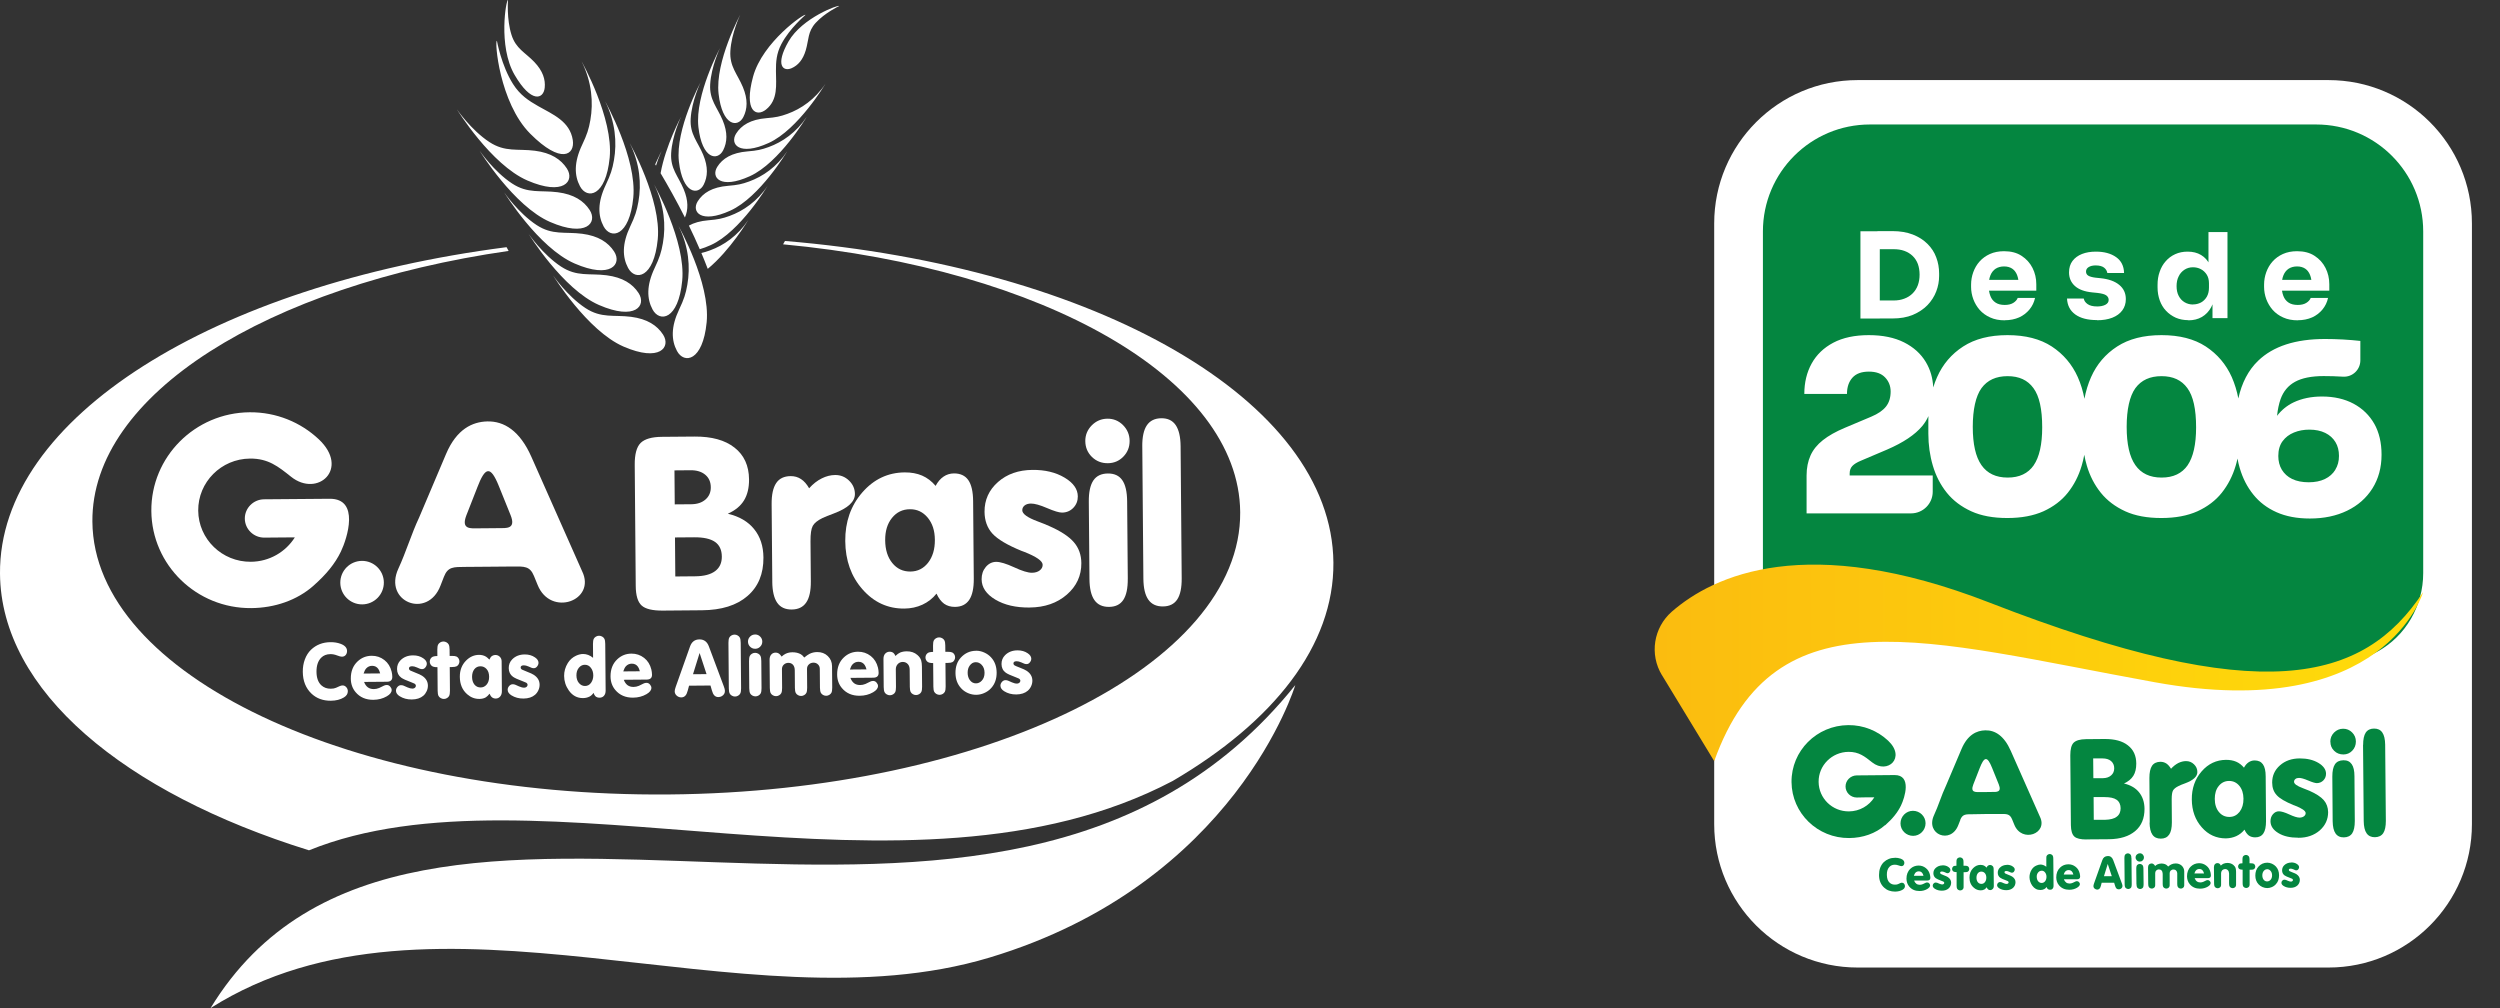 <svg xmlns="http://www.w3.org/2000/svg" width="248" height="100" viewBox="0 0 248 100" fill="none"><rect x="0" y="0" width="248" height="100" fill="#333333" stroke="none"/><g clip-path="url(#clip0_15_1324)"><path fill-rule="evenodd" clip-rule="evenodd" d="M50.395 0.003C50.395 0.003 50.243 1.893 50.743 3.466C51.179 4.837 52.097 5.198 53.004 6.149C53.853 7.039 54.121 7.889 54.035 8.71C53.915 9.83 52.716 10.292 51.047 7.428C49.379 4.564 50.223 -0.123 50.395 0.003ZM67.317 22.43C68.334 24.465 68.487 26.512 68.184 28.243C68.025 29.151 67.853 29.68 67.369 30.701C66.544 32.44 66.593 33.755 67.156 34.815C67.851 36.12 69.72 35.877 70.101 31.965C70.481 28.054 67.317 22.429 67.317 22.429V22.43ZM54.861 27.318C54.861 27.318 56.268 29.372 58.08 30.562C59.658 31.599 60.892 31.209 62.605 31.429C64.206 31.636 65.183 32.279 65.775 33.19C66.579 34.429 65.459 35.946 61.853 34.379C58.247 32.811 54.861 27.316 54.861 27.316V27.318ZM64.891 18.31C65.908 20.345 66.063 22.393 65.758 24.125C65.599 25.031 65.428 25.561 64.943 26.583C64.118 28.321 64.166 29.636 64.731 30.696C65.425 32.001 67.295 31.759 67.675 27.847C68.055 23.937 64.891 18.31 64.891 18.31ZM52.433 23.198C52.433 23.198 53.841 25.252 55.652 26.442C57.23 27.48 58.465 27.089 60.178 27.309C61.779 27.517 62.756 28.16 63.347 29.07C64.153 30.309 63.032 31.826 59.426 30.259C55.82 28.692 52.434 23.196 52.434 23.196L52.433 23.198ZM62.465 14.191C63.482 16.225 63.637 18.273 63.332 20.005C63.173 20.911 63.002 21.442 62.517 22.463C61.693 24.201 61.74 25.516 62.304 26.576C62.999 27.881 64.869 27.639 65.249 23.727C65.629 19.817 62.465 14.191 62.465 14.191ZM50.007 19.078C50.007 19.078 51.415 21.132 53.226 22.322C54.804 23.358 56.039 22.969 57.752 23.19C59.353 23.397 60.33 24.04 60.921 24.95C61.727 26.189 60.606 27.706 57 26.139C53.394 24.572 50.007 19.076 50.007 19.076V19.078ZM60.038 10.072C61.054 12.106 61.209 14.155 60.905 15.885C60.746 16.791 60.574 17.322 60.09 18.343C59.265 20.081 59.313 21.396 59.877 22.456C60.572 23.761 62.44 23.519 62.822 19.607C63.202 15.695 60.038 10.07 60.038 10.07V10.072ZM47.581 14.959C47.581 14.959 48.989 17.013 50.8 18.203C52.378 19.24 53.615 18.85 55.326 19.071C56.927 19.278 57.904 19.921 58.494 20.831C59.3 22.071 58.178 23.587 54.572 22.02C50.966 20.453 47.58 14.958 47.58 14.958L47.581 14.959ZM49.296 4.055C49.296 4.055 49.733 6.506 50.894 8.337C51.588 9.434 52.443 9.991 53.387 10.527C54.836 11.349 56.536 12.028 56.821 13.899C57.044 15.361 55.676 16.347 52.602 13.266C49.528 10.185 49.037 3.954 49.298 4.055H49.296ZM57.697 6.096C58.714 8.13 58.869 10.178 58.564 11.91C58.405 12.816 58.233 13.347 57.749 14.367C56.924 16.105 56.972 17.42 57.536 18.48C58.23 19.785 60.099 19.543 60.481 15.631C60.861 11.721 57.697 6.094 57.697 6.094V6.096ZM45.32 10.842C45.32 10.842 46.728 12.896 48.539 14.086C50.117 15.122 51.353 14.733 53.064 14.954C54.666 15.161 55.643 15.804 56.234 16.714C57.039 17.954 55.919 19.47 52.312 17.903C48.706 16.336 45.32 10.841 45.32 10.841V10.842ZM83.237 0.601C83.237 0.601 81.829 1.268 80.915 2.269C80.119 3.142 80.239 3.943 79.934 4.978C79.649 5.946 79.155 6.486 78.534 6.762C77.689 7.138 76.867 6.475 78.22 4.113C79.573 1.751 83.256 0.426 83.238 0.601H83.237ZM74.222 21.832C73.191 23.39 71.797 24.34 70.44 24.835C70.122 24.951 69.856 25.034 69.576 25.098C69.794 25.616 70.007 26.141 70.208 26.671C72.446 24.825 74.223 21.832 74.223 21.832H74.222ZM65.629 14.988C65.629 14.988 65.341 15.587 65.076 16.432L64.995 16.3C65.352 15.499 65.629 14.987 65.629 14.987V14.988ZM76.158 18.417C75.127 19.974 73.733 20.925 72.376 21.42C71.665 21.679 71.218 21.775 70.292 21.849C69.477 21.915 68.839 22.1 68.339 22.379C68.706 23.132 69.068 23.916 69.415 24.721C69.744 24.628 70.109 24.492 70.513 24.31C73.452 22.974 76.156 18.417 76.156 18.417H76.158ZM67.565 11.572C67.565 11.572 66.682 13.414 66.579 15.191C66.488 16.739 67.273 17.456 67.819 18.762C68.295 19.903 68.278 20.815 67.944 21.576C67.084 19.869 66.229 18.357 65.531 17.182C66.031 14.411 67.567 11.57 67.567 11.57L67.565 11.572ZM78.094 15.002C77.064 16.559 75.669 17.509 74.312 18.004C73.602 18.264 73.154 18.359 72.228 18.433C70.651 18.561 69.736 19.135 69.213 19.972C68.57 21 69.51 22.23 72.449 20.894C75.388 19.559 78.093 15.002 78.093 15.002H78.094ZM69.501 8.158C69.501 8.158 68.618 10 68.515 11.777C68.424 13.324 69.209 14.042 69.755 15.349C70.266 16.572 70.208 17.53 69.803 18.324C69.252 19.404 67.712 19.231 67.347 16.025C66.982 12.819 69.503 8.158 69.503 8.158H69.501ZM80.03 11.586C79 13.144 77.606 14.095 76.248 14.589C75.538 14.848 75.09 14.944 74.164 15.018C72.588 15.146 71.672 15.72 71.15 16.556C70.506 17.586 71.446 18.815 74.385 17.479C77.324 16.144 80.029 11.586 80.029 11.586H80.03ZM71.436 4.742C71.436 4.742 70.553 6.585 70.45 8.362C70.359 9.908 71.144 10.627 71.69 11.933C72.201 13.156 72.143 14.115 71.738 14.909C71.186 15.989 69.648 15.816 69.282 12.611C68.917 9.405 71.438 4.744 71.438 4.744L71.436 4.742ZM79.901 1.483C79.901 1.483 78.337 2.8 77.51 4.375C77.014 5.318 76.969 6.155 76.974 7.046C76.984 8.413 77.199 9.9 75.984 10.871C75.034 11.629 73.77 11.061 74.702 7.613C75.632 4.165 79.865 1.257 79.901 1.483ZM81.898 8.291C80.867 9.848 79.473 10.8 78.116 11.293C77.405 11.552 76.958 11.648 76.032 11.722C74.455 11.85 73.54 12.424 73.017 13.261C72.374 14.29 73.313 15.519 76.253 14.183C79.192 12.848 81.896 8.291 81.896 8.291H81.898ZM73.438 1.444C73.438 1.444 72.555 3.288 72.452 5.063C72.361 6.61 73.146 7.328 73.692 8.635C74.203 9.858 74.145 10.816 73.74 11.61C73.189 12.69 71.649 12.516 71.284 9.311C70.919 6.105 73.44 1.444 73.44 1.444H73.438Z" fill="white"></path><path fill-rule="evenodd" clip-rule="evenodd" d="M77.87 23.905C77.807 24.015 77.746 24.126 77.681 24.236C103.474 26.653 122.916 37.555 123.027 50.802C123.153 66.007 97.761 78.549 66.325 78.811C34.887 79.071 9.291 66.953 9.165 51.748C9.06 39.128 26.535 28.342 50.455 24.891C50.386 24.766 50.317 24.643 50.249 24.52C21.296 28.253 -0.128 41.423 2.50811e-06 56.911C0.096 68.535 12.306 78.65 30.651 84.351C53.114 75.257 90.047 91.29 116.336 77.469C126.33 71.616 132.343 64.041 132.274 55.813C132.139 39.684 108.685 26.458 77.869 23.905H77.87Z" fill="white"></path><path d="M65.75 60.571C64.731 60.579 64.029 60.412 63.651 60.068C63.268 59.723 63.072 59.074 63.065 58.121L62.965 46.112C62.956 45.066 63.153 44.34 63.549 43.942C63.95 43.547 64.652 43.342 65.655 43.334L68.891 43.307C70.598 43.293 71.923 43.658 72.867 44.405C73.816 45.148 74.293 46.2 74.305 47.549C74.312 48.393 74.145 49.09 73.802 49.646C73.459 50.203 72.924 50.639 72.199 50.961C73.334 51.23 74.204 51.736 74.808 52.487C75.417 53.234 75.723 54.172 75.733 55.303C75.746 56.928 75.219 58.204 74.146 59.127C73.079 60.053 71.573 60.523 69.64 60.538L65.75 60.571ZM66.992 57.186L68.961 57.169C69.827 57.162 70.488 56.991 70.938 56.657C71.388 56.322 71.611 55.838 71.605 55.209C71.6 54.551 71.373 54.067 70.926 53.755C70.474 53.444 69.785 53.292 68.855 53.3L66.959 53.315L66.99 57.186H66.992ZM66.933 50.034L68.579 50.021C69.165 50.015 69.633 49.859 69.987 49.548C70.34 49.238 70.516 48.832 70.511 48.336C70.507 47.815 70.326 47.399 69.964 47.096C69.602 46.792 69.115 46.642 68.508 46.648L66.907 46.662L66.934 50.036L66.933 50.034Z" fill="white"></path><path d="M76.611 57.7L76.546 50.015C76.538 49.077 76.69 48.381 76.998 47.922C77.305 47.466 77.781 47.236 78.432 47.231C78.816 47.228 79.16 47.325 79.461 47.525C79.765 47.721 80.031 48.026 80.265 48.436C80.653 48.004 81.072 47.678 81.511 47.46C81.954 47.237 82.397 47.125 82.846 47.121C83.376 47.117 83.834 47.298 84.222 47.671C84.609 48.044 84.802 48.486 84.808 48.999C84.815 49.763 84.116 50.411 82.713 50.937C82.209 51.123 81.835 51.275 81.581 51.394C81.102 51.629 80.783 51.885 80.628 52.166C80.473 52.446 80.397 52.956 80.402 53.688L80.435 57.668C80.443 58.606 80.291 59.307 79.979 59.764C79.668 60.224 79.189 60.458 78.541 60.464C77.891 60.469 77.411 60.243 77.096 59.789C76.781 59.335 76.618 58.638 76.609 57.7" fill="white"></path><path d="M87.809 53.591C87.817 54.533 88.053 55.287 88.516 55.852C88.977 56.422 89.578 56.703 90.31 56.697C91.031 56.692 91.618 56.396 92.071 55.815C92.522 55.229 92.747 54.475 92.739 53.55C92.731 52.624 92.495 51.919 92.03 51.353C91.56 50.787 90.972 50.509 90.26 50.516C89.535 50.521 88.944 50.809 88.484 51.379C88.027 51.944 87.803 52.682 87.81 53.591M92.9 58.89C92.52 59.365 92.053 59.729 91.505 59.984C90.958 60.235 90.36 60.365 89.713 60.37C88.079 60.384 86.695 59.754 85.568 58.473C84.438 57.197 83.865 55.598 83.85 53.67C83.834 51.767 84.399 50.162 85.541 48.848C86.682 47.538 88.085 46.876 89.742 46.862C90.389 46.856 90.969 46.961 91.473 47.178C91.976 47.397 92.424 47.736 92.812 48.199C93.031 47.793 93.291 47.487 93.601 47.279C93.907 47.07 94.25 46.966 94.626 46.963C95.265 46.958 95.744 47.18 96.056 47.627C96.367 48.072 96.526 48.77 96.534 49.716L96.599 57.402C96.607 58.344 96.455 59.045 96.148 59.504C95.84 59.963 95.372 60.198 94.738 60.203C94.314 60.207 93.954 60.1 93.66 59.893C93.368 59.681 93.114 59.348 92.904 58.894L92.9 58.89Z" fill="white"></path><path d="M102.141 60.268C100.774 60.279 99.64 60.018 98.737 59.479C97.838 58.942 97.384 58.27 97.377 57.467C97.373 56.981 97.511 56.577 97.791 56.242C98.075 55.909 98.418 55.741 98.819 55.736C99.224 55.734 99.815 55.915 100.603 56.275C101.386 56.64 101.979 56.821 102.37 56.818C102.686 56.815 102.944 56.737 103.141 56.585C103.339 56.434 103.434 56.246 103.432 56.029C103.43 55.649 102.815 55.221 101.585 54.738L101.338 54.648C99.935 54.073 98.972 53.503 98.453 52.938C97.934 52.369 97.673 51.648 97.666 50.771C97.657 49.594 98.102 48.613 98.998 47.817C99.896 47.026 101.038 46.625 102.421 46.614C103.667 46.603 104.728 46.858 105.602 47.379C106.476 47.901 106.914 48.519 106.919 49.239C106.923 49.688 106.772 50.069 106.472 50.379C106.171 50.688 105.801 50.845 105.355 50.849C105.064 50.852 104.569 50.702 103.867 50.4C103.165 50.099 102.634 49.949 102.27 49.953C102.007 49.956 101.801 50.018 101.644 50.14C101.488 50.266 101.408 50.425 101.41 50.623C101.413 50.978 101.922 51.345 102.936 51.721C103.41 51.899 103.788 52.05 104.064 52.176C105.212 52.679 106.034 53.214 106.524 53.784C107.014 54.35 107.262 55.043 107.269 55.854C107.28 57.099 106.798 58.145 105.831 58.986C104.864 59.826 103.633 60.253 102.141 60.265" fill="white"></path><path d="M111.875 57.408C111.884 58.354 111.735 59.053 111.432 59.512C111.129 59.968 110.657 60.198 110.015 60.203C109.368 60.209 108.884 59.983 108.566 59.529C108.246 59.075 108.083 58.377 108.074 57.439L108.01 49.755C108.002 48.817 108.154 48.12 108.461 47.661C108.769 47.206 109.248 46.976 109.904 46.97C110.547 46.965 111.022 47.187 111.333 47.638C111.645 48.092 111.804 48.785 111.812 49.723L111.877 57.408H111.875ZM107.661 43.767C107.656 43.161 107.87 42.638 108.299 42.198C108.733 41.762 109.249 41.539 109.86 41.534C110.458 41.529 110.974 41.742 111.406 42.172C111.834 42.605 112.052 43.124 112.058 43.73C112.063 44.345 111.857 44.867 111.436 45.299C111.019 45.727 110.503 45.946 109.897 45.95C109.274 45.956 108.747 45.746 108.315 45.325C107.886 44.9 107.668 44.38 107.663 43.766L107.661 43.767Z" fill="white"></path><path d="M113.313 44.298C113.305 43.352 113.457 42.649 113.769 42.189C114.08 41.73 114.559 41.496 115.207 41.49C115.842 41.485 116.313 41.711 116.629 42.17C116.944 42.632 117.107 43.33 117.116 44.268L117.224 57.364C117.232 58.31 117.084 59.009 116.781 59.468C116.478 59.924 116.006 60.154 115.363 60.159C114.716 60.165 114.233 59.939 113.914 59.485C113.595 59.031 113.431 58.333 113.423 57.395L113.315 44.299L113.313 44.298Z" fill="white"></path><path d="M47.34 48.375L46.261 51.128C45.714 52.56 46.713 52.414 47.492 52.409L48.465 52.401L49.438 52.392C50.217 52.386 51.219 52.514 50.647 51.093L49.491 48.231C48.65 46.139 48.131 46.302 47.338 48.375M44.04 57.21L43.697 58.093C42.415 61.465 37.992 59.693 39.52 56.404C40.267 54.793 40.826 52.926 41.577 51.338L44.252 45.027C45.299 42.557 46.873 41.84 48.341 41.805C50.004 41.766 51.566 42.729 52.713 45.317L57.741 56.654C59.183 59.577 54.619 61.249 53.328 58.015L52.97 57.138C52.565 56.148 52.011 56.189 50.859 56.198L48.498 56.218L46.136 56.237C44.985 56.246 44.429 56.214 44.041 57.21H44.04Z" fill="white"></path><path d="M31.089 58.111C29.465 59.54 27.268 60.305 24.924 60.324C19.496 60.369 15.057 56.056 15.013 50.692C14.968 45.329 19.334 40.943 24.762 40.898C27.416 40.876 29.832 41.896 31.616 43.57C34.736 46.501 31.503 49.393 28.875 47.294C27.59 46.27 26.606 45.476 24.802 45.491C21.941 45.514 19.64 47.827 19.663 50.653C19.686 53.48 22.026 55.753 24.887 55.728C26.73 55.713 28.341 54.748 29.248 53.307L27.707 53.319L26.225 53.332C25.167 53.34 24.294 52.493 24.286 51.448C24.278 50.403 25.135 49.541 26.193 49.531C28.382 49.513 30.526 49.495 32.701 49.478C35.705 49.453 34.459 53.374 33.817 54.714C33.242 55.913 32.356 56.994 31.09 58.107" fill="white"></path><path fill-rule="evenodd" clip-rule="evenodd" d="M35.9 55.639C37.092 55.629 38.067 56.586 38.078 57.779C38.087 58.971 37.128 59.945 35.936 59.955C34.743 59.965 33.769 59.006 33.758 57.815C33.748 56.623 34.706 55.65 35.9 55.639Z" fill="white"></path><path fill-rule="evenodd" clip-rule="evenodd" d="M20.889 100C40.945 67.159 98.801 104.959 128.492 67.962C128.492 67.962 122.581 87.661 98.147 94.996C73.713 102.331 42.958 86.049 20.89 100" fill="white"></path><path d="M100.934 64.515C101.325 64.512 101.665 64.608 101.953 64.807C102.185 64.965 102.3 65.142 102.303 65.341C102.303 65.479 102.251 65.608 102.144 65.73C102.06 65.829 101.959 65.878 101.837 65.879C101.758 65.879 101.683 65.866 101.609 65.837C101.58 65.826 101.483 65.783 101.319 65.712C101.134 65.631 100.979 65.593 100.851 65.594C100.639 65.596 100.532 65.669 100.533 65.811C100.533 65.898 100.58 65.968 100.673 66.022C100.743 66.062 100.909 66.132 101.172 66.232C101.492 66.354 101.713 66.455 101.835 66.539C102.215 66.787 102.407 67.111 102.411 67.511C102.413 67.7 102.373 67.885 102.292 68.063C102.211 68.243 102.101 68.392 101.961 68.516C101.677 68.761 101.295 68.886 100.813 68.89C100.361 68.894 99.964 68.787 99.618 68.572C99.371 68.418 99.245 68.235 99.243 68.019C99.243 67.867 99.304 67.732 99.427 67.608C99.52 67.518 99.626 67.472 99.745 67.471C99.836 67.471 99.921 67.487 100.006 67.522C100.023 67.527 100.145 67.581 100.375 67.686C100.571 67.771 100.735 67.814 100.868 67.812C100.984 67.812 101.076 67.775 101.146 67.706C101.194 67.653 101.219 67.596 101.218 67.53C101.218 67.442 101.168 67.37 101.071 67.312C101.015 67.281 100.908 67.235 100.748 67.178C100.26 66.998 99.933 66.849 99.767 66.728C99.493 66.526 99.353 66.241 99.35 65.871C99.347 65.528 99.463 65.238 99.696 65.001C100.012 64.681 100.423 64.519 100.93 64.515M96.79 65.689C96.552 65.69 96.352 65.807 96.187 66.038C96.054 66.226 95.988 66.462 95.991 66.746C95.994 67.031 96.064 67.267 96.2 67.455C96.364 67.681 96.569 67.792 96.816 67.79C97.034 67.789 97.226 67.7 97.389 67.526C97.577 67.33 97.669 67.067 97.667 66.736C97.664 66.404 97.568 66.14 97.376 65.945C97.212 65.774 97.016 65.687 96.79 65.69V65.689ZM96.834 64.553C97.099 64.551 97.365 64.608 97.629 64.726C97.897 64.844 98.124 65.005 98.31 65.206C98.677 65.6 98.862 66.106 98.867 66.721C98.873 67.335 98.696 67.843 98.336 68.246C98.136 68.473 97.89 68.645 97.602 68.764C97.355 68.868 97.103 68.922 96.845 68.924C96.563 68.927 96.29 68.871 96.025 68.756C95.759 68.641 95.53 68.479 95.341 68.272C94.974 67.876 94.789 67.374 94.784 66.765C94.778 66.136 94.955 65.626 95.315 65.234C95.724 64.787 96.231 64.56 96.834 64.555V64.553ZM93.789 65.767L93.808 68.109C93.809 68.338 93.783 68.509 93.73 68.62C93.684 68.71 93.613 68.783 93.516 68.841C93.417 68.898 93.314 68.928 93.207 68.928C93.097 68.928 92.994 68.901 92.894 68.844C92.795 68.786 92.723 68.715 92.676 68.628C92.621 68.521 92.592 68.351 92.59 68.118L92.57 65.776C92.264 65.782 92.058 65.723 91.953 65.598C91.857 65.489 91.809 65.365 91.807 65.229C91.807 65.065 91.866 64.928 91.987 64.815C92.086 64.719 92.278 64.67 92.562 64.669L92.557 64.045C92.555 63.815 92.581 63.646 92.633 63.538C92.679 63.447 92.75 63.374 92.846 63.317C92.942 63.259 93.046 63.229 93.158 63.228C93.266 63.228 93.369 63.255 93.468 63.311C93.567 63.368 93.639 63.439 93.686 63.528C93.741 63.635 93.77 63.804 93.772 64.034L93.778 64.658H94.004C94.212 64.654 94.368 64.678 94.467 64.725C94.548 64.765 94.615 64.829 94.667 64.917C94.719 65.006 94.747 65.1 94.747 65.201C94.747 65.301 94.722 65.395 94.671 65.486C94.62 65.578 94.555 65.644 94.475 65.685C94.376 65.734 94.221 65.76 94.013 65.761H93.786L93.789 65.767ZM88.822 65.072C88.996 64.907 89.154 64.795 89.292 64.734C89.484 64.654 89.701 64.614 89.945 64.611C90.371 64.607 90.723 64.728 91.003 64.972C91.195 65.138 91.322 65.32 91.381 65.519C91.427 65.676 91.453 65.881 91.455 66.136L91.471 68.129C91.473 68.362 91.447 68.532 91.394 68.641C91.352 68.728 91.281 68.801 91.182 68.86C91.083 68.919 90.979 68.949 90.872 68.949C90.762 68.949 90.659 68.922 90.559 68.865C90.46 68.809 90.387 68.738 90.341 68.649C90.286 68.542 90.257 68.372 90.254 68.139L90.24 66.433C90.239 66.2 90.179 66.019 90.062 65.886C89.928 65.737 89.757 65.661 89.549 65.664C89.34 65.667 89.159 65.749 89.027 65.912C88.918 66.049 88.864 66.211 88.865 66.392L88.881 68.15C88.882 68.379 88.856 68.55 88.804 68.661C88.758 68.752 88.687 68.824 88.59 68.882C88.491 68.939 88.388 68.97 88.28 68.97C88.17 68.97 88.068 68.942 87.968 68.886C87.869 68.83 87.797 68.758 87.75 68.669C87.695 68.562 87.666 68.392 87.663 68.159L87.64 65.372C87.639 65.147 87.694 64.972 87.806 64.848C87.924 64.718 88.074 64.651 88.255 64.65C88.407 64.65 88.533 64.691 88.638 64.78C88.706 64.836 88.768 64.932 88.823 65.07L88.822 65.072ZM85.957 66.403C85.904 66.207 85.843 66.059 85.774 65.963C85.627 65.75 85.42 65.646 85.155 65.649C84.929 65.65 84.735 65.734 84.578 65.9C84.476 66.008 84.385 66.181 84.31 66.417L85.957 66.403ZM84.361 67.246C84.451 67.489 84.578 67.667 84.737 67.784C84.896 67.9 85.093 67.958 85.332 67.956C85.505 67.955 85.679 67.919 85.855 67.847C85.902 67.828 86.062 67.749 86.337 67.612C86.42 67.571 86.514 67.549 86.615 67.549C86.757 67.549 86.876 67.611 86.973 67.737C87.056 67.838 87.097 67.94 87.098 68.043C87.1 68.275 86.939 68.483 86.614 68.672C86.223 68.9 85.778 69.015 85.281 69.019C84.536 69.026 83.95 68.771 83.518 68.259C83.207 67.891 83.049 67.441 83.045 66.917C83.039 66.207 83.263 65.637 83.716 65.21C84.107 64.841 84.573 64.655 85.114 64.651C85.587 64.647 86.01 64.788 86.379 65.077C86.736 65.358 86.975 65.742 87.094 66.226C87.135 66.399 87.159 66.572 87.16 66.744C87.163 67.064 86.987 67.224 86.633 67.227L84.362 67.246H84.361ZM77.533 65.136C77.675 65.007 77.806 64.915 77.925 64.858C78.127 64.758 78.355 64.708 78.609 64.706C78.924 64.703 79.201 64.769 79.442 64.902C79.549 64.961 79.661 65.069 79.782 65.227C79.982 65.061 80.155 64.94 80.298 64.865C80.534 64.747 80.789 64.686 81.062 64.684C81.485 64.68 81.835 64.811 82.112 65.076C82.393 65.346 82.534 65.682 82.538 66.078L82.556 68.202C82.558 68.435 82.532 68.605 82.48 68.713C82.434 68.801 82.363 68.874 82.265 68.933C82.167 68.992 82.064 69.022 81.955 69.022C81.846 69.022 81.744 68.994 81.644 68.938C81.545 68.882 81.472 68.811 81.426 68.721C81.371 68.615 81.342 68.445 81.339 68.211L81.324 66.359C81.323 66.181 81.268 66.037 81.158 65.927C81.036 65.798 80.881 65.734 80.694 65.735C80.505 65.737 80.347 65.801 80.221 65.93C80.108 66.041 80.052 66.188 80.055 66.369L80.07 68.221C80.071 68.45 80.045 68.621 79.993 68.732C79.948 68.823 79.876 68.896 79.779 68.953C79.68 69.011 79.577 69.041 79.47 69.041C79.361 69.041 79.258 69.013 79.159 68.957C79.06 68.901 78.987 68.83 78.941 68.741C78.886 68.634 78.857 68.464 78.854 68.231L78.841 66.5C78.839 66.254 78.779 66.07 78.661 65.942C78.544 65.816 78.39 65.753 78.201 65.754C78.014 65.756 77.857 65.825 77.728 65.957C77.621 66.073 77.569 66.215 77.57 66.388L77.585 68.24C77.586 68.469 77.56 68.641 77.507 68.752C77.461 68.842 77.39 68.915 77.293 68.972C77.194 69.03 77.091 69.06 76.984 69.06C76.874 69.06 76.771 69.033 76.671 68.976C76.572 68.92 76.499 68.849 76.453 68.76C76.398 68.653 76.369 68.483 76.367 68.25L76.343 65.446C76.342 65.24 76.391 65.075 76.493 64.95C76.605 64.811 76.753 64.741 76.939 64.74C77.095 64.74 77.23 64.789 77.341 64.894C77.393 64.939 77.457 65.018 77.533 65.131V65.136ZM74.326 68.27L74.304 65.58C74.303 65.351 74.329 65.18 74.381 65.069C74.426 64.978 74.498 64.906 74.594 64.848C74.69 64.791 74.794 64.76 74.906 64.76C75.015 64.76 75.118 64.788 75.218 64.844C75.318 64.9 75.391 64.972 75.435 65.061C75.49 65.168 75.519 65.338 75.521 65.571L75.543 68.261C75.544 68.494 75.519 68.664 75.466 68.772C75.424 68.86 75.352 68.933 75.254 68.992C75.155 69.05 75.05 69.081 74.944 69.081C74.834 69.081 74.731 69.053 74.631 68.997C74.532 68.941 74.459 68.87 74.412 68.78C74.358 68.673 74.329 68.503 74.326 68.27ZM74.915 62.941C75.118 62.94 75.291 63.017 75.432 63.172C75.555 63.304 75.617 63.464 75.619 63.643C75.62 63.854 75.543 64.031 75.388 64.172C75.255 64.296 75.096 64.358 74.916 64.359C74.705 64.36 74.528 64.283 74.386 64.129C74.263 63.995 74.201 63.834 74.2 63.649C74.198 63.446 74.275 63.272 74.43 63.128C74.562 63.004 74.724 62.943 74.915 62.941ZM73.479 63.76L73.516 68.277C73.518 68.51 73.492 68.68 73.438 68.789C73.393 68.879 73.322 68.952 73.224 69.009C73.125 69.067 73.022 69.097 72.915 69.097C72.806 69.097 72.703 69.07 72.604 69.013C72.505 68.957 72.433 68.886 72.386 68.797C72.331 68.69 72.302 68.52 72.299 68.287L72.262 63.769C72.261 63.54 72.287 63.37 72.339 63.262C72.384 63.172 72.456 63.097 72.553 63.04C72.652 62.982 72.755 62.953 72.863 62.953C72.972 62.953 73.075 62.98 73.173 63.036C73.272 63.092 73.345 63.165 73.392 63.254C73.447 63.361 73.475 63.529 73.478 63.76H73.479ZM70.089 66.872L69.401 64.776L68.746 66.884L70.089 66.873V66.872ZM70.484 68.003L68.354 68.021L68.224 68.505C68.164 68.732 68.09 68.896 68 68.996C67.893 69.118 67.756 69.181 67.585 69.182C67.441 69.182 67.309 69.141 67.189 69.055C67.018 68.934 66.933 68.775 66.93 68.575C66.93 68.472 66.963 68.324 67.032 68.132L68.446 64.145C68.612 63.671 68.924 63.431 69.381 63.428C69.836 63.424 70.149 63.658 70.323 64.13L71.804 68.092C71.877 68.284 71.912 68.431 71.912 68.534C71.914 68.761 71.812 68.935 71.604 69.059C71.499 69.119 71.387 69.149 71.267 69.151C71.095 69.152 70.956 69.092 70.849 68.971C70.758 68.872 70.68 68.709 70.618 68.483L70.48 68.002L70.484 68.003ZM63.474 66.59C63.42 66.393 63.36 66.245 63.291 66.149C63.144 65.937 62.937 65.833 62.672 65.835C62.446 65.837 62.252 65.92 62.095 66.086C61.993 66.195 61.903 66.367 61.827 66.603L63.474 66.59ZM61.879 67.434C61.97 67.677 62.096 67.855 62.255 67.972C62.414 68.088 62.612 68.146 62.851 68.144C63.023 68.143 63.198 68.107 63.373 68.035C63.42 68.015 63.581 67.937 63.855 67.8C63.939 67.759 64.032 67.737 64.135 67.737C64.276 67.737 64.396 67.799 64.493 67.925C64.575 68.026 64.617 68.128 64.618 68.231C64.619 68.462 64.459 68.671 64.134 68.86C63.742 69.088 63.299 69.203 62.801 69.207C62.056 69.214 61.47 68.959 61.038 68.447C60.727 68.078 60.569 67.629 60.565 67.105C60.559 66.395 60.783 65.825 61.236 65.398C61.627 65.029 62.093 64.843 62.634 64.839C63.107 64.835 63.53 64.976 63.899 65.265C64.256 65.546 64.495 65.93 64.614 66.414C64.655 66.587 64.677 66.76 64.68 66.932C64.683 67.252 64.507 67.412 64.151 67.415L61.88 67.434H61.879ZM58.01 65.945C57.781 65.947 57.586 66.047 57.42 66.245C57.259 66.441 57.179 66.694 57.182 67.002C57.185 67.312 57.269 67.564 57.432 67.759C57.601 67.955 57.801 68.052 58.034 68.05C58.287 68.047 58.487 67.941 58.637 67.727C58.783 67.516 58.856 67.271 58.853 66.991C58.851 66.705 58.774 66.461 58.624 66.26C58.469 66.048 58.264 65.942 58.01 65.945ZM58.834 65.255L58.823 63.882C58.822 63.653 58.848 63.483 58.9 63.374C58.945 63.284 59.017 63.21 59.114 63.152C59.213 63.095 59.316 63.066 59.424 63.066C59.533 63.066 59.636 63.092 59.736 63.148C59.835 63.204 59.907 63.277 59.954 63.366C60.009 63.473 60.038 63.642 60.04 63.872L60.079 68.508C60.08 68.738 60.019 68.916 59.892 69.045C59.788 69.153 59.649 69.208 59.477 69.211C59.298 69.212 59.157 69.16 59.053 69.053C58.992 68.992 58.934 68.886 58.88 68.734C58.759 68.904 58.63 69.023 58.493 69.094C58.296 69.197 58.077 69.249 57.834 69.251C57.258 69.255 56.791 69.005 56.432 68.501C56.121 68.061 55.965 67.579 55.961 67.057C55.957 66.6 56.08 66.173 56.327 65.772C56.53 65.443 56.805 65.201 57.149 65.043C57.389 64.933 57.619 64.877 57.838 64.876C58.189 64.873 58.522 65.001 58.836 65.258L58.834 65.255ZM52.052 64.921C52.444 64.918 52.783 65.014 53.071 65.213C53.302 65.371 53.418 65.547 53.42 65.746C53.42 65.885 53.368 66.014 53.261 66.136C53.177 66.234 53.075 66.284 52.953 66.285C52.875 66.285 52.8 66.271 52.725 66.243C52.697 66.232 52.599 66.189 52.436 66.118C52.251 66.037 52.096 65.999 51.968 66C51.755 66.001 51.648 66.075 51.65 66.217C51.65 66.304 51.696 66.374 51.79 66.428C51.86 66.468 52.026 66.537 52.291 66.638C52.61 66.76 52.831 66.861 52.953 66.945C53.333 67.193 53.525 67.516 53.529 67.917C53.531 68.106 53.491 68.291 53.41 68.469C53.328 68.649 53.219 68.798 53.078 68.922C52.794 69.167 52.411 69.292 51.93 69.296C51.478 69.3 51.08 69.193 50.734 68.978C50.486 68.824 50.363 68.641 50.36 68.425C50.36 68.273 50.42 68.137 50.544 68.014C50.637 67.924 50.743 67.878 50.862 67.877C50.953 67.877 51.038 67.893 51.123 67.928C51.139 67.933 51.261 67.987 51.492 68.092C51.688 68.177 51.851 68.22 51.984 68.218C52.101 68.218 52.193 68.181 52.263 68.111C52.311 68.059 52.336 68.002 52.334 67.936C52.334 67.848 52.285 67.775 52.188 67.718C52.133 67.686 52.026 67.641 51.865 67.584C51.377 67.404 51.05 67.254 50.884 67.134C50.609 66.932 50.47 66.647 50.467 66.277C50.464 65.934 50.579 65.644 50.813 65.406C51.128 65.087 51.54 64.925 52.046 64.921H52.052ZM47.653 66.096C47.406 66.097 47.205 66.196 47.05 66.393C46.901 66.59 46.827 66.843 46.829 67.153C46.832 67.462 46.91 67.712 47.062 67.906C47.22 68.102 47.429 68.199 47.685 68.196C47.912 68.195 48.101 68.105 48.26 67.928C48.437 67.73 48.524 67.464 48.521 67.135C48.518 66.799 48.429 66.539 48.255 66.355C48.092 66.181 47.891 66.093 47.653 66.096ZM48.564 68.817C48.428 68.987 48.307 69.104 48.201 69.17C48.029 69.277 47.812 69.33 47.559 69.333C47.106 69.337 46.704 69.185 46.352 68.876C45.866 68.456 45.62 67.878 45.615 67.143C45.609 66.489 45.817 65.949 46.238 65.526C46.608 65.154 47.032 64.968 47.511 64.963C47.779 64.961 48.013 65.021 48.215 65.144C48.302 65.201 48.413 65.297 48.55 65.434C48.617 65.275 48.69 65.162 48.775 65.099C48.885 65.017 49.011 64.976 49.151 64.974C49.309 64.974 49.447 65.029 49.571 65.142C49.696 65.26 49.76 65.409 49.762 65.594L49.786 68.572C49.788 68.797 49.727 68.975 49.604 69.109C49.491 69.231 49.35 69.294 49.18 69.296C48.896 69.299 48.691 69.14 48.566 68.819L48.564 68.817ZM44.615 66.175L44.634 68.517C44.635 68.746 44.609 68.918 44.557 69.028C44.512 69.119 44.44 69.192 44.343 69.249C44.244 69.307 44.141 69.337 44.033 69.337C43.923 69.337 43.822 69.31 43.72 69.252C43.621 69.194 43.548 69.123 43.502 69.037C43.447 68.93 43.418 68.76 43.415 68.527L43.396 66.185C43.09 66.191 42.884 66.132 42.779 66.007C42.683 65.897 42.635 65.774 42.633 65.638C42.633 65.474 42.692 65.336 42.813 65.224C42.912 65.128 43.104 65.079 43.388 65.077L43.382 64.453C43.381 64.223 43.407 64.055 43.459 63.946C43.505 63.856 43.576 63.783 43.672 63.725C43.768 63.668 43.872 63.638 43.983 63.636C44.092 63.636 44.195 63.664 44.295 63.72C44.394 63.776 44.466 63.847 44.513 63.937C44.568 64.043 44.597 64.212 44.599 64.442L44.605 65.066H44.833C45.04 65.062 45.195 65.087 45.295 65.133C45.376 65.173 45.443 65.238 45.495 65.325C45.548 65.415 45.574 65.509 45.575 65.609C45.575 65.709 45.55 65.804 45.5 65.894C45.449 65.986 45.383 66.052 45.303 66.093C45.205 66.142 45.05 66.169 44.841 66.17H44.613L44.615 66.175ZM40.971 65.013C41.364 65.01 41.703 65.106 41.991 65.305C42.221 65.463 42.338 65.639 42.34 65.838C42.34 65.977 42.287 66.106 42.18 66.228C42.097 66.326 41.995 66.376 41.873 66.377C41.795 66.377 41.719 66.363 41.645 66.335C41.616 66.323 41.519 66.281 41.356 66.21C41.17 66.129 41.015 66.09 40.888 66.092C40.675 66.093 40.568 66.167 40.569 66.308C40.569 66.396 40.616 66.466 40.709 66.52C40.779 66.559 40.945 66.629 41.209 66.729C41.529 66.851 41.749 66.953 41.872 67.036C42.252 67.285 42.444 67.608 42.448 68.008C42.449 68.198 42.41 68.383 42.328 68.561C42.246 68.741 42.138 68.89 41.998 69.013C41.714 69.259 41.331 69.384 40.849 69.388C40.398 69.392 40 69.285 39.654 69.07C39.406 68.916 39.281 68.732 39.28 68.517C39.28 68.365 39.34 68.229 39.464 68.106C39.557 68.015 39.662 67.97 39.782 67.969C39.872 67.969 39.957 67.985 40.042 68.019C40.059 68.025 40.181 68.078 40.412 68.184C40.608 68.269 40.771 68.311 40.904 68.31C41.021 68.31 41.113 68.273 41.183 68.203C41.231 68.151 41.255 68.094 41.254 68.028C41.254 67.94 41.205 67.867 41.107 67.81C41.052 67.778 40.945 67.733 40.785 67.675C40.296 67.496 39.97 67.346 39.804 67.226C39.529 67.024 39.389 66.739 39.387 66.369C39.384 66.026 39.499 65.735 39.732 65.498C40.048 65.179 40.46 65.017 40.966 65.013H40.971ZM37.713 66.803C37.66 66.607 37.599 66.459 37.53 66.363C37.383 66.151 37.176 66.047 36.911 66.049C36.685 66.051 36.491 66.134 36.334 66.3C36.232 66.409 36.141 66.581 36.066 66.817L37.713 66.803ZM36.117 67.648C36.207 67.891 36.334 68.069 36.493 68.185C36.652 68.302 36.849 68.359 37.088 68.358C37.261 68.357 37.435 68.321 37.611 68.248C37.658 68.229 37.818 68.151 38.093 68.014C38.176 67.973 38.27 67.951 38.371 67.951C38.513 67.951 38.632 68.013 38.729 68.139C38.812 68.24 38.853 68.342 38.854 68.445C38.856 68.676 38.695 68.885 38.37 69.074C37.979 69.301 37.534 69.416 37.038 69.421C36.292 69.427 35.706 69.172 35.274 68.661C34.963 68.292 34.805 67.843 34.801 67.319C34.795 66.609 35.019 66.038 35.472 65.612C35.863 65.243 36.329 65.057 36.87 65.053C37.343 65.049 37.766 65.19 38.135 65.479C38.492 65.76 38.731 66.144 38.85 66.628C38.891 66.801 38.915 66.973 38.916 67.146C38.919 67.466 38.743 67.626 38.389 67.629L36.118 67.648H36.117ZM32.793 63.703C33.153 63.701 33.484 63.754 33.784 63.865C34.211 64.022 34.425 64.26 34.428 64.582C34.428 64.725 34.389 64.851 34.308 64.959C34.215 65.081 34.085 65.143 33.916 65.144C33.817 65.144 33.659 65.105 33.448 65.022C33.217 64.932 32.995 64.888 32.782 64.889C32.4 64.892 32.095 65.01 31.864 65.242C31.547 65.561 31.392 66.027 31.396 66.642C31.402 67.243 31.562 67.692 31.878 67.984C32.127 68.211 32.438 68.324 32.814 68.321C33.031 68.32 33.2 68.288 33.324 68.231L33.702 68.062C33.8 68.018 33.897 67.995 33.989 67.995C34.134 67.995 34.259 68.056 34.363 68.183C34.456 68.29 34.503 68.418 34.505 68.567C34.507 68.822 34.377 69.027 34.116 69.185C33.766 69.4 33.335 69.508 32.824 69.513C32.048 69.519 31.409 69.286 30.907 68.815C30.334 68.275 30.045 67.551 30.037 66.646C30.033 66.199 30.101 65.787 30.244 65.408C30.385 65.029 30.587 64.711 30.849 64.457C31.366 63.963 32.014 63.71 32.789 63.703H32.793Z" fill="white"></path></g><path d="M230.983 7.945H184.28C176.42 7.945 170.048 14.312 170.048 22.167V81.758C170.048 89.612 176.42 95.98 184.28 95.98H230.983C238.843 95.98 245.215 89.612 245.215 81.758V22.167C245.215 14.312 238.843 7.945 230.983 7.945Z" fill="white"></path><path d="M229.764 12.349H185.499C179.63 12.349 174.881 17.096 174.881 22.96V59.737C179.263 58.319 185.532 57.868 194.797 60.437C210.849 64.875 224.823 70.697 235.841 64.641C238.671 63.09 240.382 60.079 240.382 56.851V22.96C240.382 17.096 235.633 12.349 229.764 12.349Z" fill="#048640"></path><path d="M164.864 66.977C163.612 64.917 164.029 62.264 165.841 60.679C169.964 57.084 179.238 52.722 197.36 59.779C224.264 70.247 234.439 67.753 240.374 58.736C240.374 58.736 236.618 71.832 213.754 67.678C190.883 63.524 176.116 58.627 170.048 75.502L164.864 66.969V66.977Z" fill="url(#paint0_linear_15_1324)"></path><path d="M184.555 31.601V22.943H186.475V31.601H184.555ZM186.241 31.601V29.808H187.836C188.236 29.808 188.595 29.75 188.913 29.624C189.23 29.508 189.505 29.332 189.731 29.107C189.956 28.882 190.131 28.615 190.248 28.298C190.365 27.981 190.423 27.631 190.423 27.247C190.423 26.863 190.365 26.496 190.248 26.179C190.131 25.871 189.956 25.604 189.731 25.387C189.505 25.17 189.23 25.003 188.913 24.887C188.595 24.77 188.236 24.72 187.836 24.72H186.241V22.926H187.727C188.504 22.926 189.171 23.043 189.756 23.268C190.332 23.494 190.816 23.802 191.208 24.194C191.6 24.586 191.893 25.028 192.076 25.537C192.268 26.038 192.36 26.571 192.36 27.122V27.381C192.36 27.898 192.268 28.407 192.076 28.907C191.884 29.407 191.592 29.866 191.208 30.267C190.816 30.667 190.332 30.992 189.756 31.234C189.18 31.476 188.504 31.593 187.727 31.593H186.241V31.601Z" fill="white"></path><path d="M198.871 31.776C198.328 31.776 197.844 31.685 197.427 31.493C197.01 31.309 196.659 31.051 196.383 30.742C196.108 30.425 195.899 30.075 195.749 29.674C195.607 29.282 195.532 28.874 195.532 28.465V28.231C195.532 27.806 195.607 27.389 195.749 26.997C195.891 26.605 196.1 26.246 196.375 25.938C196.651 25.629 196.993 25.379 197.402 25.195C197.811 25.012 198.278 24.92 198.804 24.92C199.489 24.92 200.073 25.07 200.54 25.379C201.016 25.687 201.375 26.088 201.626 26.58C201.876 27.072 202.001 27.614 202.001 28.198V28.832H196.325V27.764H200.866L200.257 28.256C200.257 27.873 200.198 27.547 200.09 27.272C199.981 26.997 199.814 26.788 199.606 26.647C199.389 26.505 199.121 26.43 198.804 26.43C198.487 26.43 198.203 26.505 197.969 26.655C197.744 26.805 197.569 27.022 197.452 27.306C197.335 27.589 197.277 27.939 197.277 28.357C197.277 28.74 197.335 29.074 197.444 29.358C197.552 29.641 197.727 29.866 197.961 30.017C198.195 30.175 198.504 30.25 198.871 30.25C199.213 30.25 199.497 30.183 199.714 30.05C199.931 29.916 200.081 29.75 200.156 29.558H201.876C201.784 29.983 201.601 30.367 201.325 30.701C201.05 31.034 200.707 31.301 200.298 31.485C199.881 31.668 199.405 31.768 198.871 31.768V31.776Z" fill="white"></path><path d="M208.011 31.752C207.101 31.752 206.384 31.568 205.866 31.193C205.348 30.817 205.081 30.292 205.048 29.616H206.709C206.742 29.816 206.859 30 207.076 30.158C207.293 30.317 207.611 30.4 208.045 30.4C208.37 30.4 208.646 30.342 208.854 30.233C209.071 30.117 209.18 29.958 209.18 29.75C209.18 29.566 209.096 29.416 208.938 29.299C208.771 29.182 208.479 29.107 208.061 29.057L207.561 29.007C206.784 28.932 206.208 28.715 205.824 28.365C205.44 28.015 205.248 27.564 205.248 27.022C205.248 26.572 205.365 26.188 205.591 25.888C205.816 25.587 206.133 25.354 206.534 25.195C206.934 25.037 207.394 24.962 207.911 24.962C208.737 24.962 209.405 25.145 209.914 25.504C210.424 25.863 210.691 26.388 210.707 27.08H209.046C209.013 26.872 208.904 26.688 208.721 26.547C208.537 26.405 208.253 26.33 207.886 26.33C207.594 26.33 207.369 26.388 207.193 26.497C207.018 26.605 206.934 26.755 206.934 26.939C206.934 27.122 207.01 27.256 207.16 27.347C207.31 27.439 207.552 27.506 207.886 27.547L208.387 27.598C209.172 27.681 209.789 27.898 210.223 28.256C210.657 28.607 210.883 29.082 210.883 29.674C210.883 30.1 210.766 30.475 210.532 30.792C210.298 31.109 209.965 31.351 209.539 31.518C209.113 31.685 208.604 31.768 208.028 31.768L208.011 31.752Z" fill="white"></path><path d="M217.076 31.76C216.626 31.76 216.208 31.676 215.841 31.518C215.474 31.351 215.148 31.126 214.873 30.834C214.597 30.542 214.389 30.2 214.247 29.8C214.105 29.399 214.03 28.974 214.03 28.515V28.248C214.03 27.789 214.096 27.356 214.238 26.963C214.372 26.563 214.572 26.213 214.839 25.913C215.098 25.612 215.415 25.379 215.783 25.212C216.15 25.045 216.559 24.962 217.01 24.962C217.527 24.962 217.97 25.07 218.345 25.295C218.721 25.52 219.013 25.846 219.222 26.279C219.43 26.713 219.547 27.247 219.572 27.873L219.08 27.414V23.018H220.966V31.56H219.48V28.907H219.739C219.714 29.516 219.589 30.033 219.355 30.467C219.122 30.892 218.813 31.218 218.429 31.443C218.036 31.668 217.594 31.776 217.085 31.776L217.076 31.76ZM217.544 30.2C217.836 30.2 218.095 30.133 218.337 30.008C218.571 29.883 218.763 29.691 218.913 29.441C219.055 29.191 219.13 28.89 219.13 28.54V28.106C219.13 27.764 219.055 27.472 218.905 27.239C218.754 27.005 218.562 26.822 218.32 26.697C218.078 26.572 217.819 26.513 217.536 26.513C217.227 26.513 216.943 26.596 216.701 26.755C216.459 26.913 216.258 27.13 216.125 27.414C215.983 27.689 215.916 28.015 215.916 28.382C215.916 28.749 215.983 29.082 216.125 29.349C216.267 29.624 216.459 29.833 216.709 29.983C216.96 30.133 217.243 30.208 217.552 30.208L217.544 30.2Z" fill="white"></path><path d="M227.936 31.776C227.394 31.776 226.91 31.685 226.492 31.493C226.075 31.309 225.724 31.051 225.449 30.742C225.173 30.425 224.965 30.075 224.814 29.674C224.673 29.282 224.597 28.874 224.597 28.465V28.231C224.597 27.806 224.673 27.389 224.814 26.997C224.956 26.605 225.165 26.246 225.44 25.938C225.716 25.629 226.058 25.379 226.467 25.195C226.876 25.012 227.344 24.92 227.87 24.92C228.554 24.92 229.138 25.07 229.606 25.379C230.082 25.687 230.441 26.088 230.691 26.58C230.941 27.072 231.067 27.614 231.067 28.198V28.832H225.39V27.764H229.931L229.322 28.256C229.322 27.873 229.264 27.547 229.155 27.272C229.046 26.997 228.88 26.788 228.671 26.647C228.454 26.505 228.187 26.43 227.87 26.43C227.552 26.43 227.269 26.505 227.035 26.655C226.809 26.805 226.634 27.022 226.517 27.306C226.4 27.589 226.342 27.939 226.342 28.357C226.342 28.74 226.4 29.074 226.509 29.358C226.617 29.641 226.793 29.866 227.026 30.017C227.26 30.175 227.569 30.25 227.936 30.25C228.279 30.25 228.562 30.183 228.779 30.05C228.996 29.916 229.147 29.75 229.222 29.558H230.941C230.85 29.983 230.666 30.367 230.39 30.701C230.115 31.034 229.773 31.301 229.364 31.485C228.946 31.668 228.471 31.768 227.936 31.768V31.776Z" fill="white"></path><path d="M235.541 42.062C235.057 41.202 234.364 40.527 233.479 40.051C232.594 39.576 231.542 39.334 230.34 39.334C229.272 39.334 228.329 39.534 227.519 39.918C226.86 40.235 226.317 40.685 225.883 41.252C225.95 40.618 226.067 40.068 226.233 39.592C226.509 38.825 226.985 38.249 227.669 37.874C228.354 37.499 229.297 37.307 230.507 37.307C231.133 37.307 231.768 37.324 232.41 37.365H232.427C233.362 37.424 234.147 36.681 234.147 35.747V33.82C233.612 33.762 233.045 33.712 232.427 33.678C231.818 33.645 231.217 33.628 230.641 33.628C227.711 33.628 225.499 34.346 224.005 35.789C223.036 36.723 222.385 37.974 222.043 39.526C221.901 38.783 221.684 38.074 221.392 37.407C220.824 36.139 219.965 35.13 218.813 34.371C217.661 33.62 216.2 33.245 214.422 33.245C212.644 33.245 211.183 33.62 210.023 34.371C208.863 35.121 208.003 36.131 207.435 37.407C207.135 38.083 206.918 38.8 206.776 39.559C206.634 38.8 206.417 38.083 206.116 37.407C205.549 36.139 204.689 35.13 203.537 34.371C202.385 33.62 200.924 33.245 199.146 33.245C197.368 33.245 195.908 33.62 194.747 34.371C193.587 35.121 192.727 36.131 192.16 37.407C192.009 37.741 191.884 38.083 191.776 38.433C191.734 37.507 191.492 36.665 191.041 35.914C190.549 35.088 189.822 34.437 188.879 33.962C187.928 33.486 186.767 33.245 185.382 33.245C183.996 33.245 182.811 33.495 181.867 33.995C180.916 34.496 180.198 35.188 179.714 36.064C179.23 36.94 178.988 37.949 178.988 39.075H183.22C183.22 38.4 183.403 37.866 183.762 37.465C184.121 37.065 184.664 36.865 185.39 36.865C186.116 36.865 186.634 37.057 187.001 37.44C187.368 37.824 187.552 38.291 187.552 38.842C187.552 39.434 187.402 39.934 187.093 40.327C186.784 40.718 186.3 41.052 185.624 41.336L183.011 42.437C182.118 42.812 181.392 43.221 180.832 43.663C180.273 44.105 179.864 44.606 179.605 45.181C179.347 45.757 179.213 46.416 179.213 47.166V50.928H189.572C190.766 50.928 191.726 49.961 191.726 48.776V47.166H183.487V46.974C183.487 46.657 183.579 46.407 183.754 46.224C183.938 46.032 184.213 45.865 184.589 45.707L187.201 44.597C188.804 43.905 189.964 43.129 190.682 42.27C190.933 41.97 191.141 41.636 191.3 41.277C191.3 41.403 191.292 41.528 191.292 41.653V43.021C191.292 44.13 191.442 45.198 191.742 46.207C192.043 47.216 192.502 48.109 193.128 48.885C193.754 49.66 194.564 50.269 195.549 50.72C196.534 51.17 197.727 51.387 199.13 51.387C200.532 51.387 201.717 51.162 202.711 50.72C203.696 50.269 204.505 49.66 205.123 48.885C205.741 48.109 206.2 47.216 206.5 46.207C206.609 45.848 206.692 45.49 206.759 45.114C206.826 45.481 206.909 45.848 207.018 46.207C207.318 47.216 207.778 48.109 208.404 48.885C209.03 49.66 209.839 50.269 210.824 50.72C211.809 51.17 213.003 51.387 214.405 51.387C215.808 51.387 216.993 51.162 217.986 50.72C218.971 50.269 219.781 49.66 220.399 48.885C221.016 48.109 221.476 47.216 221.776 46.207C221.843 45.974 221.91 45.732 221.96 45.49C222.018 45.815 222.093 46.132 222.185 46.441C222.477 47.433 222.92 48.309 223.529 49.06C224.13 49.811 224.898 50.395 225.833 50.812C226.768 51.229 227.87 51.437 229.138 51.437C230.532 51.437 231.768 51.179 232.836 50.661C233.905 50.144 234.739 49.41 235.34 48.459C235.941 47.508 236.25 46.391 236.25 45.106C236.25 43.913 236.008 42.887 235.524 42.028L235.541 42.062ZM201.751 46.149C201.183 46.966 200.323 47.375 199.163 47.375C198.003 47.375 197.135 46.966 196.559 46.14C195.983 45.315 195.699 44.055 195.699 42.345C195.699 40.635 195.991 39.292 196.567 38.5C197.151 37.707 198.011 37.315 199.155 37.315C200.298 37.315 201.141 37.707 201.717 38.5C202.302 39.292 202.586 40.585 202.586 42.395C202.586 44.088 202.302 45.34 201.742 46.157L201.751 46.149ZM217.018 46.149C216.45 46.966 215.591 47.375 214.43 47.375C213.27 47.375 212.402 46.966 211.826 46.14C211.25 45.315 210.966 44.055 210.966 42.345C210.966 40.635 211.258 39.292 211.834 38.5C212.419 37.707 213.278 37.315 214.422 37.315C215.566 37.315 216.409 37.707 216.985 38.5C217.569 39.292 217.853 40.585 217.853 42.395C217.853 44.088 217.569 45.34 217.01 46.157L217.018 46.149ZM231.668 46.599C231.425 46.991 231.083 47.3 230.633 47.517C230.182 47.734 229.648 47.842 229.021 47.842C228.395 47.842 227.836 47.734 227.385 47.517C226.935 47.3 226.601 46.991 226.359 46.599C226.125 46.207 226.008 45.757 226.008 45.231C226.008 44.639 226.15 44.147 226.434 43.763C226.718 43.379 227.093 43.096 227.561 42.904C228.028 42.712 228.537 42.62 229.088 42.62C229.698 42.62 230.223 42.729 230.666 42.946C231.108 43.163 231.442 43.471 231.676 43.855C231.91 44.239 232.027 44.697 232.027 45.231C232.027 45.765 231.901 46.207 231.659 46.599H231.668Z" fill="white"></path><path d="M206.985 83.276C206.4 83.276 205.991 83.184 205.774 82.984C205.557 82.784 205.44 82.409 205.432 81.858L205.374 74.926C205.374 74.326 205.482 73.9 205.707 73.675C205.941 73.45 206.342 73.333 206.926 73.325L208.796 73.308C209.781 73.308 210.549 73.508 211.091 73.942C211.642 74.368 211.918 74.976 211.918 75.752C211.918 76.236 211.826 76.645 211.626 76.962C211.425 77.279 211.117 77.537 210.699 77.721C211.35 77.879 211.859 78.171 212.202 78.605C212.552 79.039 212.728 79.581 212.736 80.231C212.736 81.166 212.444 81.908 211.818 82.434C211.2 82.967 210.332 83.234 209.222 83.251L206.976 83.268L206.985 83.276ZM207.702 81.324H208.838C209.339 81.308 209.723 81.216 209.981 81.016C210.24 80.824 210.365 80.54 210.365 80.181C210.365 79.823 210.232 79.522 209.973 79.339C209.714 79.155 209.313 79.072 208.779 79.072H207.686L207.702 81.316V81.324ZM207.669 77.195H208.621C208.963 77.187 209.23 77.095 209.43 76.912C209.631 76.736 209.731 76.503 209.731 76.211C209.731 75.919 209.622 75.669 209.414 75.493C209.205 75.318 208.921 75.235 208.571 75.235H207.644L207.661 77.187L207.669 77.195Z" fill="#048640"></path><path d="M213.253 81.616L213.22 77.179C213.22 76.636 213.304 76.236 213.479 75.969C213.654 75.71 213.93 75.577 214.305 75.569C214.531 75.569 214.723 75.627 214.898 75.736C215.073 75.852 215.223 76.028 215.365 76.261C215.591 76.011 215.833 75.827 216.083 75.694C216.342 75.569 216.592 75.502 216.851 75.502C217.16 75.502 217.419 75.602 217.644 75.819C217.869 76.036 217.978 76.286 217.978 76.586C217.978 77.028 217.577 77.404 216.768 77.704C216.475 77.812 216.258 77.896 216.117 77.971C215.841 78.105 215.657 78.255 215.566 78.413C215.474 78.572 215.432 78.872 215.432 79.289L215.449 81.583C215.449 82.125 215.365 82.525 215.182 82.792C214.998 83.059 214.723 83.193 214.355 83.193C213.98 83.193 213.704 83.068 213.521 82.801C213.337 82.542 213.245 82.133 213.237 81.591" fill="#048640"></path><path d="M219.706 79.247C219.706 79.789 219.848 80.223 220.115 80.548C220.382 80.874 220.724 81.04 221.15 81.04C221.576 81.04 221.901 80.865 222.168 80.532C222.427 80.19 222.561 79.756 222.552 79.222C222.544 78.688 222.41 78.279 222.143 77.954C221.876 77.629 221.534 77.47 221.125 77.47C220.716 77.47 220.365 77.637 220.098 77.971C219.831 78.296 219.706 78.722 219.706 79.247ZM222.644 82.308C222.427 82.584 222.16 82.792 221.843 82.942C221.526 83.084 221.183 83.159 220.808 83.168C219.864 83.168 219.063 82.809 218.42 82.075C217.769 81.341 217.435 80.415 217.427 79.305C217.419 78.204 217.744 77.278 218.404 76.519C219.063 75.76 219.873 75.385 220.824 75.377C221.2 75.377 221.534 75.435 221.826 75.56C222.118 75.685 222.377 75.885 222.602 76.153C222.728 75.919 222.878 75.744 223.062 75.619C223.237 75.502 223.437 75.435 223.654 75.435C224.021 75.435 224.297 75.56 224.481 75.819C224.664 76.077 224.756 76.478 224.756 77.02L224.789 81.458C224.789 82 224.706 82.409 224.531 82.667C224.355 82.934 224.08 83.067 223.721 83.067C223.479 83.067 223.27 83.009 223.095 82.892C222.928 82.767 222.778 82.575 222.661 82.317L222.644 82.308Z" fill="#048640"></path><path d="M227.978 83.101C227.193 83.101 226.534 82.959 226.016 82.642C225.499 82.333 225.24 81.941 225.232 81.483C225.232 81.199 225.307 80.965 225.474 80.773C225.641 80.582 225.833 80.482 226.067 80.482C226.3 80.482 226.643 80.582 227.093 80.79C227.544 80.999 227.886 81.107 228.112 81.107C228.295 81.107 228.446 81.057 228.554 80.974C228.671 80.89 228.721 80.782 228.721 80.657C228.721 80.44 228.362 80.19 227.653 79.914L227.511 79.864C226.701 79.531 226.142 79.205 225.85 78.88C225.549 78.555 225.399 78.138 225.399 77.629C225.399 76.953 225.649 76.386 226.167 75.927C226.684 75.468 227.344 75.235 228.145 75.235C228.863 75.235 229.472 75.377 229.981 75.677C230.482 75.977 230.741 76.336 230.741 76.753C230.741 77.012 230.658 77.228 230.482 77.412C230.307 77.587 230.098 77.679 229.84 77.687C229.673 77.687 229.389 77.604 228.98 77.429C228.571 77.254 228.27 77.17 228.062 77.17C227.911 77.17 227.794 77.203 227.703 77.278C227.611 77.354 227.569 77.445 227.569 77.554C227.569 77.762 227.861 77.971 228.446 78.188C228.721 78.288 228.938 78.38 229.097 78.446C229.756 78.738 230.232 79.047 230.516 79.372C230.799 79.698 230.941 80.098 230.95 80.565C230.95 81.282 230.674 81.883 230.123 82.375C229.564 82.859 228.855 83.109 227.995 83.109" fill="#048640"></path><path d="M233.596 81.449C233.596 81.992 233.512 82.4 233.337 82.667C233.162 82.926 232.886 83.059 232.519 83.068C232.152 83.076 231.868 82.942 231.684 82.675C231.501 82.417 231.409 82.008 231.4 81.466L231.367 77.028C231.367 76.486 231.451 76.086 231.626 75.819C231.801 75.56 232.077 75.427 232.461 75.418C232.845 75.41 233.103 75.544 233.287 75.802C233.471 76.061 233.562 76.461 233.562 77.003L233.596 81.441V81.449ZM231.167 73.583C231.167 73.233 231.284 72.933 231.534 72.674C231.784 72.424 232.085 72.29 232.436 72.29C232.786 72.29 233.078 72.407 233.329 72.657C233.579 72.908 233.704 73.208 233.704 73.558C233.704 73.909 233.587 74.217 233.345 74.468C233.103 74.718 232.811 74.843 232.461 74.843C232.11 74.843 231.793 74.726 231.551 74.484C231.3 74.242 231.175 73.942 231.175 73.583H231.167Z" fill="#048640"></path><path d="M234.422 73.892C234.422 73.35 234.506 72.941 234.681 72.674C234.865 72.407 235.14 72.274 235.507 72.274C235.875 72.274 236.142 72.399 236.325 72.666C236.509 72.933 236.601 73.333 236.609 73.875L236.676 81.433C236.676 81.975 236.593 82.383 236.417 82.65C236.242 82.909 235.966 83.042 235.599 83.051C235.232 83.059 234.948 82.926 234.764 82.659C234.581 82.4 234.489 81.991 234.481 81.449L234.414 73.892H234.422Z" fill="#048640"></path><path d="M196.367 76.244L195.749 77.829C195.432 78.655 196.008 78.571 196.459 78.571H197.018L197.577 78.563C198.028 78.563 198.604 78.63 198.278 77.812L197.611 76.161C197.126 74.951 196.826 75.051 196.367 76.244ZM194.464 81.341L194.263 81.85C193.52 83.793 190.974 82.775 191.851 80.874C192.285 79.948 192.602 78.863 193.036 77.954L194.58 74.309C195.181 72.882 196.091 72.466 196.943 72.449C197.903 72.424 198.804 72.983 199.464 74.476L202.36 81.015C203.195 82.7 200.557 83.668 199.814 81.799L199.606 81.291C199.372 80.715 199.055 80.74 198.387 80.749H197.026L195.666 80.773C194.998 80.773 194.681 80.757 194.455 81.332L194.464 81.341Z" fill="#048640"></path><path d="M186.993 81.858C186.058 82.684 184.789 83.126 183.437 83.134C180.307 83.159 177.744 80.674 177.719 77.579C177.694 74.484 180.215 71.957 183.345 71.932C184.873 71.915 186.267 72.507 187.302 73.475C189.105 75.168 187.235 76.837 185.716 75.627C184.973 75.035 184.405 74.576 183.37 74.584C181.717 74.601 180.39 75.936 180.407 77.562C180.423 79.197 181.767 80.507 183.42 80.49C184.48 80.482 185.415 79.923 185.933 79.097H185.048L184.196 79.114C183.587 79.114 183.086 78.63 183.078 78.029C183.07 77.429 183.57 76.928 184.18 76.92C185.44 76.912 186.676 76.903 187.936 76.886C189.672 76.87 188.954 79.13 188.579 79.906C188.245 80.598 187.736 81.224 187.009 81.866" fill="#048640"></path><path fill-rule="evenodd" clip-rule="evenodd" d="M189.764 80.432C190.449 80.432 191.016 80.982 191.016 81.666C191.016 82.35 190.465 82.917 189.781 82.917C189.096 82.917 188.529 82.367 188.529 81.683C188.529 80.999 189.08 80.432 189.764 80.432Z" fill="#048640"></path><path d="M227.285 85.553C227.511 85.553 227.711 85.603 227.87 85.72C228.003 85.812 228.07 85.912 228.07 86.029C228.07 86.112 228.037 86.179 227.978 86.254C227.928 86.312 227.87 86.337 227.803 86.337C227.761 86.337 227.711 86.337 227.669 86.312C227.653 86.312 227.594 86.279 227.502 86.237C227.394 86.187 227.302 86.171 227.235 86.171C227.11 86.171 227.052 86.212 227.052 86.296C227.052 86.346 227.077 86.387 227.135 86.421C227.177 86.446 227.269 86.487 227.427 86.546C227.611 86.613 227.736 86.671 227.811 86.721C228.028 86.863 228.145 87.055 228.145 87.28C228.145 87.388 228.12 87.497 228.078 87.597C228.028 87.697 227.97 87.789 227.886 87.856C227.719 87.997 227.502 88.072 227.227 88.072C226.968 88.072 226.734 88.014 226.534 87.889C226.392 87.797 226.317 87.697 226.317 87.572C226.317 87.48 226.35 87.405 226.425 87.338C226.476 87.288 226.542 87.263 226.609 87.263C226.659 87.263 226.709 87.272 226.759 87.288C226.768 87.288 226.843 87.322 226.976 87.38C227.093 87.43 227.185 87.455 227.26 87.455C227.327 87.455 227.377 87.43 227.419 87.397C227.444 87.363 227.461 87.33 227.461 87.297C227.461 87.246 227.436 87.205 227.377 87.171C227.344 87.155 227.285 87.13 227.193 87.096C226.91 86.996 226.726 86.905 226.626 86.838C226.467 86.721 226.384 86.554 226.384 86.346C226.384 86.145 226.451 85.979 226.584 85.845C226.768 85.662 227.001 85.57 227.294 85.562M224.89 86.229C224.756 86.229 224.639 86.296 224.539 86.429C224.464 86.537 224.422 86.671 224.422 86.838C224.422 87.005 224.464 87.138 224.539 87.247C224.631 87.38 224.756 87.438 224.898 87.438C225.023 87.438 225.132 87.388 225.232 87.288C225.34 87.171 225.39 87.021 225.39 86.829C225.39 86.638 225.332 86.487 225.223 86.371C225.132 86.271 225.015 86.221 224.881 86.221L224.89 86.229ZM224.915 85.578C225.065 85.578 225.223 85.612 225.374 85.678C225.524 85.745 225.658 85.837 225.766 85.954C225.975 86.179 226.083 86.471 226.083 86.829C226.083 87.188 225.983 87.48 225.774 87.705C225.658 87.839 225.516 87.939 225.349 88.006C225.207 88.064 225.057 88.097 224.915 88.097C224.756 88.097 224.597 88.064 224.439 87.997C224.289 87.93 224.155 87.839 224.047 87.722C223.838 87.497 223.729 87.205 223.729 86.855C223.729 86.504 223.829 86.195 224.038 85.97C224.272 85.712 224.564 85.578 224.915 85.578ZM223.162 86.271V87.622C223.17 87.755 223.162 87.856 223.128 87.914C223.103 87.964 223.062 88.006 223.003 88.039C222.945 88.072 222.886 88.089 222.828 88.089C222.769 88.089 222.703 88.072 222.644 88.039C222.586 88.006 222.544 87.964 222.519 87.914C222.486 87.856 222.469 87.755 222.469 87.622V86.271C222.285 86.271 222.16 86.237 222.102 86.171C222.043 86.104 222.018 86.037 222.018 85.962C222.018 85.87 222.051 85.787 222.118 85.72C222.177 85.662 222.285 85.637 222.452 85.637V85.278C222.452 85.144 222.461 85.044 222.494 84.986C222.519 84.936 222.561 84.894 222.619 84.861C222.678 84.828 222.736 84.811 222.803 84.811C222.87 84.811 222.928 84.828 222.978 84.861C223.036 84.894 223.078 84.936 223.103 84.986C223.137 85.044 223.153 85.144 223.153 85.278V85.637H223.287C223.404 85.637 223.496 85.653 223.554 85.678C223.604 85.703 223.637 85.737 223.671 85.787C223.704 85.837 223.713 85.895 223.721 85.954C223.729 86.012 223.704 86.07 223.679 86.121C223.646 86.171 223.612 86.212 223.562 86.237C223.504 86.262 223.412 86.279 223.295 86.279H223.162V86.271ZM220.299 85.87C220.399 85.778 220.491 85.712 220.574 85.678C220.683 85.628 220.808 85.612 220.95 85.603C221.192 85.603 221.4 85.67 221.559 85.812C221.668 85.904 221.743 86.012 221.776 86.129C221.801 86.221 221.818 86.337 221.818 86.487V87.639C221.826 87.772 221.818 87.872 221.784 87.93C221.759 87.981 221.718 88.022 221.659 88.056C221.601 88.089 221.542 88.106 221.484 88.106C221.425 88.106 221.359 88.089 221.3 88.056C221.242 88.022 221.2 87.981 221.175 87.93C221.142 87.872 221.125 87.772 221.125 87.639V86.654C221.117 86.521 221.083 86.412 221.016 86.337C220.941 86.254 220.841 86.204 220.724 86.212C220.607 86.221 220.499 86.262 220.424 86.354C220.357 86.437 220.332 86.529 220.332 86.629V87.647C220.34 87.78 220.332 87.88 220.299 87.939C220.274 87.989 220.232 88.031 220.173 88.064C220.115 88.097 220.056 88.114 219.998 88.114C219.94 88.114 219.873 88.097 219.814 88.064C219.756 88.031 219.714 87.989 219.689 87.939C219.656 87.88 219.639 87.78 219.639 87.647L219.622 86.037C219.622 85.904 219.656 85.803 219.714 85.737C219.781 85.662 219.865 85.62 219.973 85.62C220.065 85.62 220.132 85.645 220.19 85.695C220.232 85.728 220.265 85.787 220.299 85.862V85.87ZM218.637 86.638C218.604 86.521 218.571 86.437 218.529 86.387C218.445 86.262 218.329 86.204 218.17 86.204C218.036 86.204 217.928 86.254 217.836 86.346C217.778 86.412 217.728 86.504 217.686 86.646H218.637V86.638ZM217.719 87.13C217.769 87.272 217.844 87.372 217.936 87.438C218.028 87.505 218.145 87.538 218.279 87.538C218.379 87.538 218.479 87.513 218.579 87.472C218.604 87.463 218.696 87.413 218.854 87.338C218.905 87.313 218.955 87.305 219.013 87.305C219.097 87.305 219.163 87.338 219.222 87.413C219.272 87.472 219.297 87.53 219.297 87.588C219.297 87.722 219.205 87.839 219.013 87.956C218.788 88.089 218.529 88.156 218.245 88.156C217.819 88.156 217.477 88.014 217.227 87.714C217.043 87.497 216.96 87.238 216.951 86.938C216.951 86.529 217.077 86.195 217.335 85.954C217.561 85.737 217.828 85.637 218.145 85.628C218.42 85.628 218.662 85.712 218.871 85.879C219.08 86.037 219.213 86.262 219.28 86.537C219.305 86.638 219.314 86.738 219.322 86.838C219.322 87.021 219.222 87.113 219.021 87.113H217.711L217.719 87.13ZM213.779 85.912C213.863 85.837 213.938 85.787 214.005 85.753C214.122 85.695 214.255 85.67 214.397 85.662C214.581 85.662 214.739 85.695 214.881 85.778C214.94 85.812 215.006 85.879 215.081 85.962C215.198 85.862 215.299 85.795 215.382 85.753C215.516 85.687 215.666 85.653 215.824 85.653C216.066 85.653 216.267 85.728 216.434 85.879C216.592 86.037 216.676 86.229 216.676 86.454V87.68C216.684 87.814 216.676 87.914 216.642 87.972C216.617 88.022 216.576 88.064 216.517 88.097C216.459 88.131 216.4 88.147 216.342 88.147C216.284 88.147 216.217 88.131 216.158 88.097C216.1 88.064 216.058 88.022 216.033 87.972C216 87.914 215.983 87.814 215.983 87.68V86.613C215.975 86.513 215.941 86.429 215.874 86.362C215.808 86.287 215.716 86.254 215.607 86.254C215.499 86.254 215.407 86.296 215.332 86.362C215.265 86.429 215.232 86.513 215.232 86.613V87.68C215.24 87.814 215.232 87.914 215.198 87.972C215.173 88.022 215.132 88.064 215.073 88.097C215.015 88.131 214.956 88.147 214.898 88.147C214.839 88.147 214.773 88.131 214.714 88.097C214.656 88.064 214.614 88.022 214.589 87.972C214.556 87.914 214.539 87.814 214.539 87.68V86.679C214.531 86.537 214.497 86.429 214.43 86.354C214.364 86.279 214.272 86.246 214.163 86.246C214.055 86.246 213.963 86.287 213.888 86.362C213.829 86.429 213.796 86.513 213.796 86.613V87.68C213.804 87.814 213.796 87.914 213.763 87.972C213.738 88.022 213.696 88.064 213.637 88.097C213.579 88.131 213.521 88.147 213.462 88.147C213.404 88.147 213.337 88.131 213.278 88.097C213.22 88.064 213.178 88.022 213.153 87.972C213.12 87.914 213.103 87.814 213.103 87.68L213.086 86.062C213.086 85.945 213.112 85.845 213.17 85.778C213.237 85.695 213.32 85.662 213.429 85.653C213.521 85.653 213.596 85.678 213.662 85.745C213.696 85.77 213.729 85.82 213.771 85.879L213.779 85.912ZM211.935 87.722L211.918 86.171C211.918 86.037 211.935 85.937 211.96 85.879C211.985 85.829 212.026 85.787 212.085 85.753C212.143 85.72 212.202 85.703 212.268 85.703C212.335 85.703 212.394 85.72 212.452 85.753C212.511 85.787 212.552 85.829 212.577 85.879C212.611 85.937 212.627 86.037 212.627 86.171L212.644 87.722C212.644 87.856 212.627 87.956 212.602 88.014C212.577 88.064 212.536 88.106 212.477 88.139C212.419 88.172 212.36 88.189 212.302 88.189C212.243 88.189 212.177 88.172 212.118 88.139C212.06 88.106 212.018 88.064 211.993 88.014C211.96 87.956 211.943 87.856 211.943 87.722H211.935ZM212.268 84.644C212.385 84.644 212.485 84.686 212.569 84.778C212.636 84.853 212.677 84.944 212.677 85.053C212.677 85.178 212.636 85.278 212.544 85.361C212.469 85.436 212.377 85.47 212.268 85.47C212.143 85.47 212.043 85.428 211.96 85.336C211.893 85.261 211.851 85.169 211.851 85.061C211.851 84.944 211.893 84.844 211.985 84.761C212.06 84.694 212.152 84.652 212.26 84.652L212.268 84.644ZM211.442 85.12L211.467 87.722C211.467 87.856 211.45 87.956 211.425 88.014C211.4 88.064 211.359 88.106 211.3 88.139C211.242 88.172 211.183 88.189 211.125 88.189C211.066 88.189 211 88.172 210.941 88.139C210.883 88.106 210.841 88.064 210.816 88.014C210.783 87.956 210.766 87.856 210.766 87.722L210.741 85.12C210.741 84.986 210.758 84.886 210.783 84.828C210.808 84.778 210.849 84.736 210.908 84.702C210.966 84.669 211.025 84.652 211.083 84.652C211.142 84.652 211.208 84.669 211.258 84.702C211.317 84.736 211.359 84.778 211.384 84.828C211.417 84.886 211.434 84.986 211.434 85.12H211.442ZM209.489 86.913L209.088 85.703L208.712 86.921H209.489V86.913ZM209.714 87.564H208.487L208.412 87.856C208.379 87.989 208.337 88.081 208.287 88.139C208.228 88.206 208.145 88.248 208.045 88.248C207.961 88.248 207.886 88.222 207.819 88.172C207.719 88.106 207.669 88.014 207.669 87.897C207.669 87.839 207.686 87.755 207.728 87.639L208.546 85.336C208.637 85.061 208.821 84.928 209.088 84.919C209.355 84.911 209.531 85.053 209.631 85.328L210.482 87.614C210.524 87.722 210.541 87.805 210.549 87.872C210.549 88.006 210.49 88.106 210.374 88.172C210.315 88.206 210.248 88.222 210.182 88.222C210.081 88.222 209.998 88.189 209.94 88.122C209.889 88.064 209.839 87.972 209.806 87.839L209.723 87.564H209.714ZM205.674 86.746C205.641 86.629 205.607 86.546 205.566 86.496C205.482 86.371 205.365 86.312 205.207 86.312C205.073 86.312 204.965 86.362 204.873 86.454C204.814 86.521 204.764 86.613 204.722 86.754H205.674V86.746ZM204.748 87.238C204.798 87.38 204.873 87.48 204.965 87.547C205.056 87.614 205.173 87.647 205.307 87.647C205.407 87.647 205.507 87.622 205.607 87.58C205.632 87.572 205.724 87.522 205.883 87.447C205.933 87.422 205.983 87.413 206.041 87.413C206.125 87.413 206.192 87.447 206.25 87.522C206.3 87.58 206.325 87.639 206.325 87.697C206.325 87.83 206.233 87.947 206.041 88.064C205.816 88.198 205.557 88.264 205.273 88.264C204.848 88.264 204.505 88.122 204.255 87.822C204.071 87.605 203.988 87.347 203.98 87.046C203.98 86.638 204.105 86.304 204.364 86.062C204.589 85.845 204.856 85.745 205.173 85.737C205.449 85.737 205.691 85.82 205.899 85.987C206.108 86.145 206.242 86.371 206.308 86.646C206.334 86.746 206.342 86.846 206.35 86.946C206.35 87.13 206.25 87.222 206.05 87.222H204.739L204.748 87.238ZM202.519 86.379C202.385 86.379 202.277 86.437 202.177 86.554C202.085 86.671 202.035 86.813 202.043 86.988C202.051 87.163 202.093 87.313 202.185 87.422C202.285 87.538 202.402 87.588 202.535 87.588C202.677 87.588 202.794 87.522 202.886 87.405C202.97 87.28 203.011 87.138 203.011 86.98C203.011 86.821 202.97 86.671 202.878 86.554C202.786 86.429 202.669 86.371 202.527 86.371L202.519 86.379ZM202.995 85.979V85.186C202.995 85.053 202.995 84.953 203.036 84.894C203.061 84.844 203.103 84.802 203.162 84.769C203.22 84.736 203.278 84.719 203.337 84.719C203.395 84.719 203.462 84.736 203.512 84.769C203.571 84.802 203.612 84.844 203.637 84.894C203.671 84.953 203.687 85.053 203.687 85.186L203.712 87.864C203.712 87.997 203.679 88.097 203.604 88.172C203.545 88.239 203.462 88.264 203.362 88.264C203.262 88.264 203.178 88.231 203.12 88.172C203.086 88.139 203.053 88.072 203.02 87.989C202.953 88.089 202.878 88.156 202.794 88.198C202.677 88.256 202.552 88.289 202.41 88.289C202.076 88.289 201.809 88.147 201.601 87.856C201.425 87.605 201.333 87.322 201.325 87.021C201.325 86.754 201.392 86.513 201.534 86.279C201.651 86.087 201.809 85.945 202.01 85.862C202.151 85.795 202.277 85.77 202.41 85.762C202.611 85.762 202.803 85.837 202.986 85.979H202.995ZM199.08 85.787C199.305 85.787 199.505 85.837 199.664 85.954C199.798 86.045 199.864 86.145 199.864 86.262C199.864 86.346 199.831 86.412 199.773 86.487C199.722 86.546 199.664 86.571 199.597 86.571C199.555 86.571 199.505 86.571 199.464 86.546C199.447 86.546 199.389 86.513 199.297 86.471C199.188 86.421 199.096 86.404 199.03 86.404C198.904 86.404 198.846 86.446 198.846 86.529C198.846 86.579 198.871 86.621 198.929 86.654C198.971 86.679 199.063 86.721 199.222 86.779C199.405 86.846 199.53 86.905 199.606 86.955C199.823 87.096 199.939 87.288 199.939 87.513C199.939 87.622 199.914 87.73 199.873 87.83C199.823 87.93 199.764 88.022 199.681 88.089C199.514 88.231 199.297 88.306 199.021 88.306C198.762 88.306 198.529 88.248 198.328 88.122C198.187 88.031 198.111 87.93 198.111 87.805C198.111 87.714 198.145 87.639 198.22 87.572C198.27 87.522 198.337 87.497 198.404 87.497C198.454 87.497 198.504 87.505 198.554 87.522C198.562 87.522 198.637 87.555 198.771 87.614C198.888 87.664 198.98 87.689 199.055 87.689C199.121 87.689 199.172 87.664 199.213 87.63C199.238 87.597 199.255 87.564 199.255 87.53C199.255 87.48 199.23 87.438 199.172 87.405C199.138 87.388 199.08 87.363 198.988 87.33C198.704 87.23 198.52 87.138 198.42 87.071C198.262 86.955 198.178 86.788 198.178 86.579C198.178 86.379 198.245 86.212 198.379 86.079C198.562 85.895 198.796 85.803 199.088 85.795L199.08 85.787ZM196.542 86.463C196.4 86.463 196.283 86.521 196.192 86.638C196.108 86.754 196.066 86.896 196.066 87.08C196.066 87.263 196.116 87.405 196.2 87.513C196.292 87.63 196.409 87.68 196.559 87.68C196.692 87.68 196.801 87.63 196.893 87.522C196.993 87.405 197.043 87.255 197.043 87.063C197.043 86.871 196.993 86.721 196.893 86.613C196.801 86.513 196.684 86.463 196.542 86.463ZM197.068 88.031C196.993 88.131 196.918 88.198 196.859 88.231C196.759 88.289 196.634 88.323 196.492 88.323C196.233 88.323 196 88.239 195.799 88.056C195.515 87.814 195.373 87.48 195.373 87.055C195.373 86.679 195.49 86.362 195.732 86.121C195.949 85.904 196.192 85.795 196.467 85.795C196.617 85.795 196.759 85.829 196.876 85.904C196.926 85.937 196.993 85.987 197.068 86.07C197.11 85.979 197.151 85.912 197.202 85.879C197.268 85.829 197.335 85.803 197.419 85.803C197.51 85.803 197.594 85.837 197.661 85.904C197.736 85.97 197.769 86.062 197.769 86.162L197.786 87.88C197.786 88.014 197.752 88.114 197.677 88.189C197.611 88.256 197.527 88.298 197.435 88.298C197.268 88.298 197.151 88.206 197.085 88.022L197.068 88.031ZM194.789 86.513V87.864C194.798 87.997 194.789 88.097 194.756 88.156C194.731 88.206 194.689 88.248 194.631 88.281C194.572 88.314 194.514 88.331 194.455 88.331C194.397 88.331 194.33 88.314 194.272 88.281C194.213 88.248 194.171 88.206 194.146 88.156C194.113 88.097 194.096 87.997 194.096 87.864V86.513C193.913 86.513 193.787 86.479 193.729 86.412C193.671 86.346 193.646 86.279 193.646 86.204C193.646 86.112 193.679 86.029 193.746 85.962C193.804 85.904 193.913 85.879 194.08 85.879V85.52C194.08 85.386 194.088 85.286 194.121 85.228C194.146 85.178 194.188 85.136 194.247 85.103C194.305 85.07 194.363 85.053 194.43 85.053C194.497 85.053 194.555 85.07 194.606 85.103C194.664 85.136 194.706 85.178 194.731 85.228C194.764 85.286 194.781 85.386 194.781 85.52V85.879H194.914C195.031 85.879 195.123 85.895 195.181 85.92C195.232 85.945 195.265 85.979 195.298 86.029C195.332 86.079 195.34 86.137 195.348 86.195C195.357 86.254 195.332 86.312 195.307 86.362C195.273 86.412 195.24 86.454 195.19 86.479C195.131 86.504 195.04 86.521 194.923 86.521H194.789V86.513ZM192.694 85.837C192.919 85.837 193.12 85.887 193.278 86.004C193.412 86.095 193.479 86.195 193.479 86.312C193.479 86.396 193.445 86.463 193.387 86.537C193.337 86.596 193.278 86.621 193.212 86.621C193.17 86.621 193.12 86.621 193.078 86.596C193.061 86.596 193.003 86.563 192.911 86.521C192.803 86.471 192.711 86.454 192.644 86.454C192.519 86.454 192.46 86.496 192.46 86.579C192.46 86.629 192.485 86.671 192.544 86.704C192.585 86.729 192.677 86.771 192.836 86.829C193.02 86.896 193.145 86.955 193.22 87.005C193.437 87.147 193.554 87.338 193.554 87.564C193.554 87.672 193.529 87.78 193.487 87.88C193.437 87.981 193.378 88.072 193.295 88.139C193.128 88.281 192.911 88.356 192.636 88.356C192.377 88.356 192.143 88.298 191.943 88.172C191.801 88.081 191.726 87.981 191.726 87.856C191.726 87.764 191.759 87.689 191.834 87.622C191.884 87.572 191.951 87.547 192.018 87.547C192.068 87.547 192.118 87.555 192.168 87.572C192.176 87.572 192.252 87.605 192.385 87.664C192.502 87.714 192.594 87.739 192.669 87.739C192.736 87.739 192.786 87.714 192.828 87.68C192.853 87.647 192.869 87.614 192.869 87.58C192.869 87.53 192.844 87.489 192.786 87.455C192.752 87.438 192.694 87.413 192.602 87.38C192.318 87.28 192.135 87.188 192.035 87.121C191.876 87.005 191.792 86.838 191.792 86.629C191.792 86.429 191.859 86.262 191.993 86.129C192.176 85.945 192.41 85.853 192.702 85.845L192.694 85.837ZM190.807 86.871C190.774 86.754 190.741 86.671 190.699 86.621C190.616 86.496 190.499 86.437 190.34 86.437C190.206 86.437 190.098 86.487 190.006 86.579C189.948 86.646 189.898 86.738 189.856 86.879H190.807V86.871ZM189.889 87.363C189.939 87.505 190.015 87.605 190.106 87.672C190.198 87.739 190.315 87.772 190.449 87.772C190.549 87.772 190.649 87.747 190.749 87.705C190.774 87.697 190.866 87.647 191.025 87.572C191.075 87.547 191.125 87.538 191.183 87.538C191.267 87.538 191.333 87.572 191.392 87.647C191.442 87.705 191.467 87.764 191.467 87.822C191.467 87.956 191.375 88.072 191.183 88.189C190.958 88.323 190.699 88.389 190.415 88.389C189.989 88.389 189.647 88.248 189.397 87.947C189.213 87.73 189.13 87.472 189.121 87.171C189.121 86.763 189.247 86.429 189.505 86.187C189.731 85.97 189.998 85.87 190.315 85.862C190.59 85.862 190.833 85.945 191.041 86.112C191.25 86.271 191.383 86.496 191.45 86.771C191.475 86.871 191.484 86.971 191.492 87.071C191.492 87.255 191.392 87.347 191.191 87.347H189.881L189.889 87.363ZM187.969 85.086C188.178 85.086 188.37 85.12 188.545 85.178C188.787 85.27 188.913 85.403 188.913 85.595C188.913 85.678 188.888 85.753 188.846 85.812C188.796 85.879 188.721 85.92 188.621 85.92C188.562 85.92 188.47 85.895 188.353 85.853C188.22 85.803 188.095 85.778 187.969 85.778C187.752 85.778 187.577 85.845 187.444 85.979C187.26 86.162 187.168 86.429 187.176 86.788C187.185 87.147 187.268 87.397 187.452 87.564C187.594 87.697 187.777 87.764 187.994 87.755C188.12 87.755 188.22 87.739 188.287 87.705L188.504 87.605C188.562 87.58 188.612 87.564 188.671 87.564C188.754 87.564 188.829 87.597 188.888 87.672C188.938 87.73 188.971 87.805 188.971 87.897C188.971 88.047 188.896 88.164 188.746 88.256C188.545 88.381 188.295 88.439 188.003 88.448C187.552 88.448 187.185 88.314 186.901 88.047C186.567 87.739 186.4 87.322 186.4 86.796C186.4 86.537 186.434 86.304 186.517 86.079C186.6 85.862 186.717 85.678 186.868 85.528C187.168 85.245 187.544 85.094 187.986 85.094L187.969 85.086Z" fill="#048640"></path><defs><linearGradient id="paint0_linear_15_1324" x1="164.146" y1="65.759" x2="240.382" y2="65.759" gradientUnits="userSpaceOnUse"><stop stop-color="#FBBC0F"></stop><stop offset="1" stop-color="#FFDC0A"></stop></linearGradient><clipPath id="clip0_15_1324"><rect width="132.277" height="100" fill="white"></rect></clipPath></defs></svg>